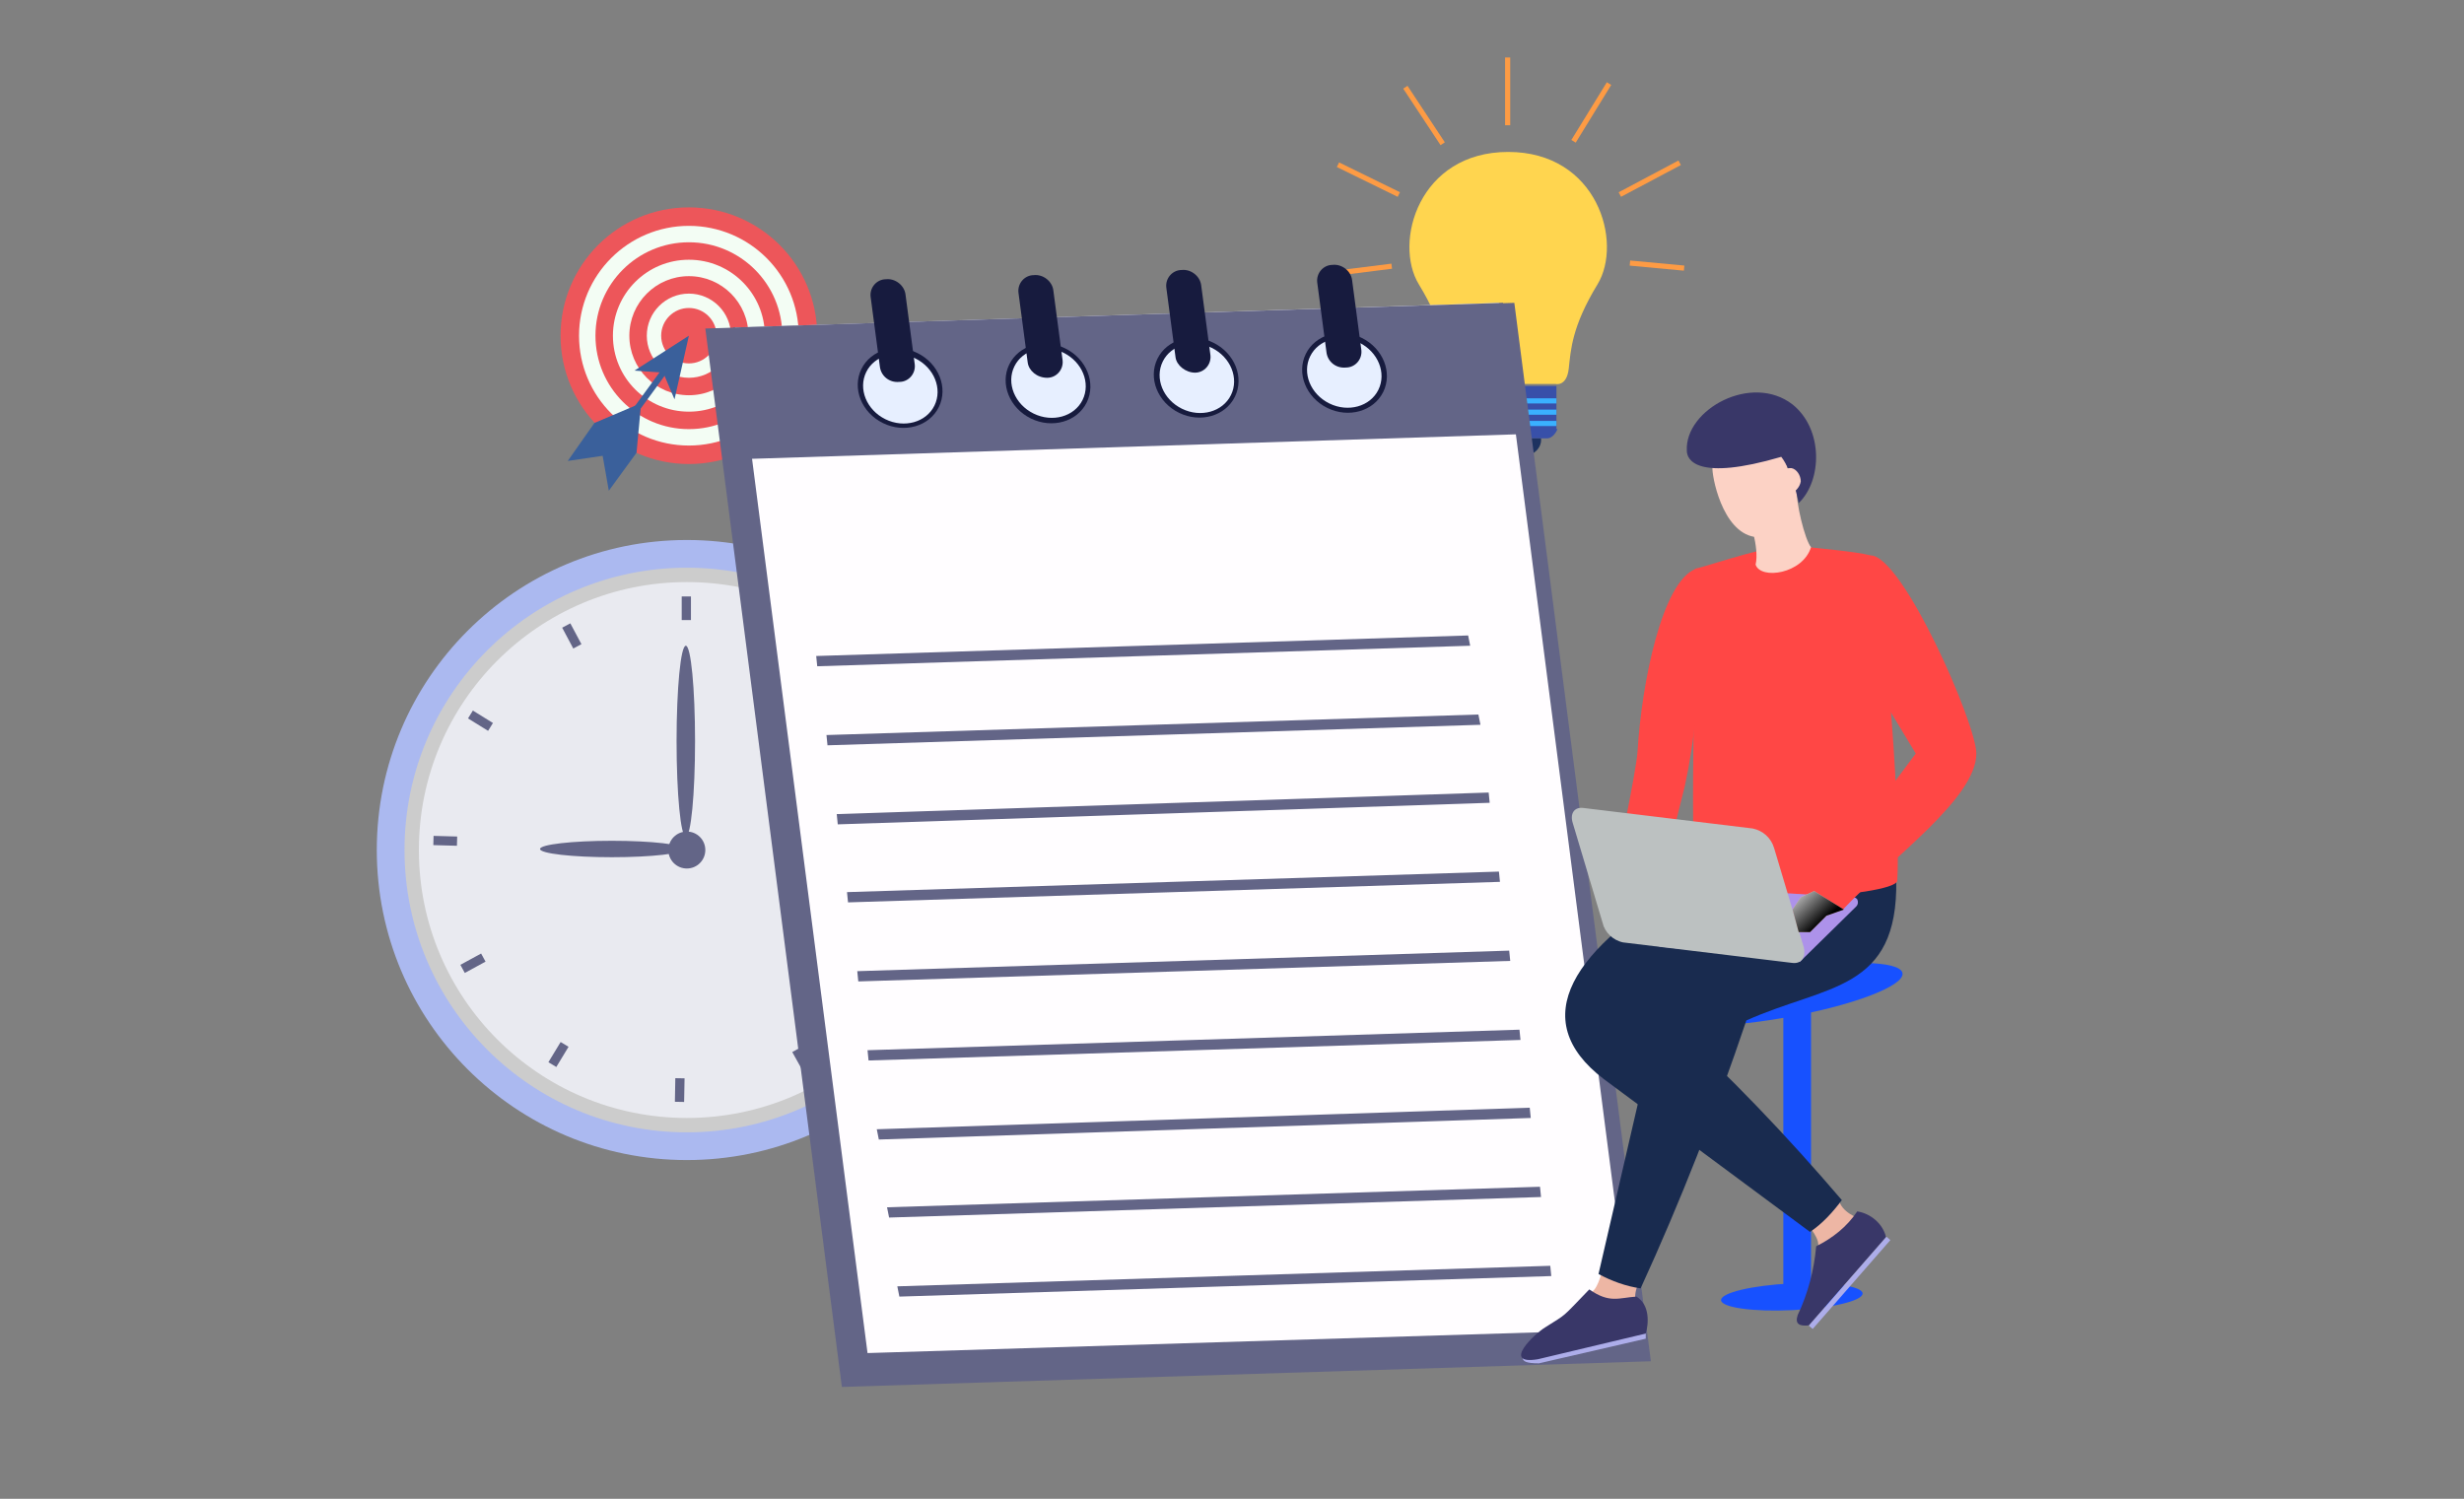 <?xml version="1.0" encoding="UTF-8"?> <svg xmlns="http://www.w3.org/2000/svg" xmlns:xlink="http://www.w3.org/1999/xlink" version="1.1" id="Layer_1" x="0px" y="0px" viewBox="0 0 240 146" style="enable-background:new 0 0 240 146;" xml:space="preserve"><rect x="0" y="0" width="240" height="146" fill="#808080" stroke="none"/> <style type="text/css"> .st0{fill:#1751FF;} .st1{fill:#FFD54F;} .st2{fill:#3850A9;} .st3{fill:#1D3260;} .st4{fill:#3AB1FF;} .st5{fill:#FD9B44;} .st6{fill:#ED565A;} .st7{fill:#F3FDF4;} .st8{fill:#3A609B;} .st9{fill:#ABB9F0;} .st10{fill:#CCCCCC;} .st11{fill:#E9EAF0;} .st12{fill:#636587;} .st13{fill:#FFFDFF;} .st14{fill:#171B3E;} .st15{fill:#E7EFFF;} .st16{fill:#EDB6A4;} .st17{fill:#393768;} .st18{fill:#ADADEA;} .st19{fill:#192B4F;} .st20{fill:#FF4745;} .st21{fill:#AD92EA;} .st22{fill:#BCC1C1;} .st23{fill:url(#SVGID_1_);} .st24{fill:#FCD2C5;} </style> <rect x="173.7" y="97.5" class="st0" width="2.7" height="28.2"></rect> <ellipse transform="matrix(0.985 -0.172 0.172 0.985 -14.077 31.25)" class="st0" cx="173.4" cy="96.9" rx="12.1" ry="2.3"></ellipse> <ellipse transform="matrix(0.999 -4.817860e-02 4.817860e-02 0.999 -5.882 8.553)" class="st0" cx="174.5" cy="126.3" rx="6.9" ry="1.3"></ellipse> <g> <g> <path class="st1" d="M146.9,14.8c-8.7,0-11.2,8.8-8.7,12.9s2.6,6.4,2.8,8.2s1.3,1.5,1.3,1.5h4.6h4.6c0,0,1.1,0.3,1.3-1.5 s0.3-4.1,2.8-8.2S155.6,14.8,146.9,14.8z"></path> <rect x="142.3" y="37.6" class="st2" width="9.3" height="4.3"></rect> <path class="st2" d="M150.7,42.7h-7.4c-0.5,0-0.9-0.4-0.9-0.9l0,0h9.3l0,0C151.5,42.3,151.1,42.7,150.7,42.7z"></path> <path class="st3" d="M148.4,44.4h-3.1c-1,0-1.7-0.8-1.7-1.7l0,0h6.5l0,0C150.2,43.6,149.4,44.4,148.4,44.4z"></path> <rect x="142.3" y="38.8" class="st4" width="9.3" height="0.5"></rect> <rect x="142.3" y="39.9" class="st4" width="9.3" height="0.5"></rect> <rect x="142.3" y="41" class="st4" width="9.3" height="0.5"></rect> <g> <g> <rect x="146.6" y="5.6" class="st5" width="0.5" height="6.6"></rect> </g> <g> <rect x="151.7" y="10.8" transform="matrix(0.524 -0.852 0.852 0.524 64.36 137.223)" class="st5" width="6.6" height="0.5"></rect> </g> <g> <rect x="157.4" y="17.1" transform="matrix(0.883 -0.469 0.469 0.883 10.656 77.451)" class="st5" width="6.6" height="0.5"></rect> </g> <g> <rect x="161.1" y="23.3" transform="matrix(9.287317e-02 -0.996 0.996 9.287317e-02 120.567 184.165)" class="st5" width="0.5" height="5.3"></rect> </g> </g> <g> <g> <rect x="138.5" y="7.9" transform="matrix(0.834 -0.551 0.551 0.834 16.815 78.36)" class="st5" width="0.5" height="6.6"></rect> </g> <g> <rect x="133.1" y="14.2" transform="matrix(0.44 -0.898 0.898 0.44 58.896 129.545)" class="st5" width="0.5" height="6.6"></rect> </g> <g> <rect x="130.3" y="26" transform="matrix(0.992 -0.125 0.125 0.992 -2.239 16.839)" class="st5" width="5.3" height="0.5"></rect> </g> </g> </g> </g> <g> <circle class="st6" cx="67.1" cy="32.7" r="12.5"></circle> <circle class="st7" cx="67.1" cy="32.7" r="10.7"></circle> <circle class="st6" cx="67.1" cy="32.7" r="9.1"></circle> <circle class="st7" cx="67.1" cy="32.7" r="7.4"></circle> <circle class="st6" cx="67.1" cy="32.7" r="5.8"></circle> <circle class="st7" cx="67.1" cy="32.7" r="4.1"></circle> <circle class="st6" cx="67.1" cy="32.7" r="2.7"></circle> <g> <g> <rect x="60.7" y="37.8" transform="matrix(0.59 -0.807 0.807 0.59 -4.805 66.687)" class="st8" width="5.1" height="0.6"></rect> </g> <g> <polygon class="st8" points="67.1,32.7 61.8,36.1 64.6,36.3 65.7,38.9 "></polygon> </g> <g> <polygon class="st8" points="62.4,39.8 62,44.1 59.3,47.8 58.7,44.4 55.3,44.9 57.9,41.2 61.9,39.5 "></polygon> </g> </g> </g> <g> <circle class="st9" cx="66.9" cy="82.8" r="30.2"></circle> <circle class="st10" cx="66.9" cy="82.8" r="27.5"></circle> <circle class="st11" cx="66.9" cy="82.8" r="26.1"></circle> <ellipse class="st12" cx="66.8" cy="72.2" rx="0.9" ry="9.3"></ellipse> <ellipse class="st12" cx="59.6" cy="82.7" rx="7" ry="0.8"></ellipse> <circle class="st12" cx="66.9" cy="82.8" r="1.8"></circle> <g> <rect x="66.4" y="58.1" class="st12" width="0.9" height="2.3"></rect> <rect x="77.4" y="62.1" transform="matrix(0.503 -0.865 0.865 0.503 -14.99 99.012)" class="st12" width="2.3" height="0.9"></rect> <rect x="85.9" y="70.8" transform="matrix(0.869 -0.495 0.495 0.869 -23.866 52.398)" class="st12" width="2.3" height="0.9"></rect> <rect x="89.7" y="81.9" transform="matrix(9.197347e-03 -1 1 9.197347e-03 6.314 172.416)" class="st12" width="0.9" height="2.3"></rect> <rect x="86.4" y="93.7" transform="matrix(0.511 -0.86 0.86 0.511 -39.02 121.088)" class="st12" width="0.9" height="2.3"></rect> <rect x="77.6" y="102.1" transform="matrix(0.874 -0.487 0.487 0.874 -40.377 51.036)" class="st12" width="0.9" height="2.3"></rect> <rect x="65" y="105.7" transform="matrix(1.839661e-02 -1 1 1.839661e-02 -41.16 170.379)" class="st12" width="2.3" height="0.9"></rect> <rect x="53.3" y="102.3" transform="matrix(0.518 -0.855 0.855 0.518 -61.66 96.049)" class="st12" width="2.3" height="0.9"></rect> <rect x="44.9" y="93.4" transform="matrix(0.878 -0.479 0.479 0.878 -39.319 33.485)" class="st12" width="2.3" height="0.9"></rect> <rect x="42.9" y="80.8" transform="matrix(2.759232e-02 -1 1 2.759232e-02 -39.777 122.992)" class="st12" width="0.9" height="2.3"></rect> <rect x="46.4" y="69.1" transform="matrix(0.526 -0.85 0.85 0.526 -37.556 73.074)" class="st12" width="0.9" height="2.3"></rect> <rect x="55.3" y="60.8" transform="matrix(0.882 -0.47 0.47 0.882 -22.593 33.508)" class="st12" width="0.9" height="2.3"></rect> </g> </g> <g> <polygon class="st12" points="82,135.1 160.8,132.6 147.5,29.5 68.7,32 "></polygon> <polygon class="st13" points="84.5,131.8 158.9,129.5 146,29.5 71.6,31.9 "></polygon> <polygon class="st12" points="73,44.7 147.9,42.3 146.4,29.5 71.4,31.9 "></polygon> <g> <polygon class="st12" points="79.6,64.9 143.2,62.9 143,61.9 79.5,63.9 "></polygon> </g> <g> <polygon class="st12" points="80.6,72.6 144.2,70.6 144,69.6 80.5,71.6 "></polygon> </g> <g> <polygon class="st12" points="81.6,80.3 145.1,78.2 145,77.2 81.5,79.3 "></polygon> </g> <g> <polygon class="st12" points="82.6,87.9 146.1,85.9 146,84.9 82.5,86.9 "></polygon> </g> <g> <polygon class="st12" points="83.6,95.6 147.1,93.6 147,92.6 83.5,94.6 "></polygon> </g> <g> <polygon class="st12" points="84.6,103.3 148.1,101.3 148,100.3 84.5,102.3 "></polygon> </g> <g> <polygon class="st12" points="85.6,111 149.1,108.9 149,107.9 85.4,110 "></polygon> </g> <g> <polygon class="st12" points="86.6,118.6 150.1,116.6 150,115.6 86.4,117.6 "></polygon> </g> <g> <polygon class="st12" points="87.6,126.3 151.1,124.3 151,123.3 87.4,125.3 "></polygon> </g> <g> <ellipse transform="matrix(0.441 -0.898 0.898 0.441 40.546 137.82)" class="st14" cx="130.9" cy="36.4" rx="3.8" ry="4.2"></ellipse> <ellipse transform="matrix(0.441 -0.898 0.898 0.441 32.087 125.183)" class="st14" cx="116.5" cy="36.8" rx="3.8" ry="4.2"></ellipse> <ellipse transform="matrix(0.441 -0.898 0.898 0.441 23.512 112.451)" class="st14" cx="102" cy="37.4" rx="3.8" ry="4.2"></ellipse> <ellipse transform="matrix(0.441 -0.898 0.898 0.441 15.099 99.792)" class="st14" cx="87.6" cy="37.8" rx="3.8" ry="4.2"></ellipse> </g> <ellipse transform="matrix(0.441 -0.898 0.898 0.441 40.523 137.831)" class="st15" cx="130.9" cy="36.4" rx="3.3" ry="3.7"></ellipse> <ellipse transform="matrix(0.441 -0.898 0.898 0.441 32.064 125.193)" class="st15" cx="116.5" cy="36.9" rx="3.3" ry="3.7"></ellipse> <ellipse transform="matrix(0.441 -0.898 0.898 0.441 23.605 112.556)" class="st15" cx="102.1" cy="37.3" rx="3.3" ry="3.7"></ellipse> <ellipse transform="matrix(0.441 -0.898 0.898 0.441 15.03 99.824)" class="st15" cx="87.6" cy="37.9" rx="3.3" ry="3.7"></ellipse> <path class="st14" d="M131.1,35.8L131.1,35.8c0.9,0,1.6-0.8,1.5-1.7l-0.9-6.8c-0.1-0.9-1-1.6-1.9-1.5l0,0c-0.9,0-1.6,0.8-1.5,1.7 l0.9,6.8C129.3,35.2,130.1,35.9,131.1,35.8z"></path> <path class="st14" d="M116.4,36.3L116.4,36.3c0.9,0,1.6-0.8,1.5-1.7l-0.9-6.8c-0.1-0.9-1-1.6-1.9-1.5l0,0c-0.9,0-1.6,0.8-1.5,1.7 l0.9,6.8C114.6,35.6,115.5,36.3,116.4,36.3z"></path> <path class="st14" d="M102,36.8L102,36.8c0.9,0,1.6-0.8,1.5-1.7l-0.9-6.8c-0.1-0.9-1-1.6-1.9-1.5l0,0c-0.9,0-1.6,0.8-1.5,1.7 l0.9,6.8C100.2,36.1,101,36.8,102,36.8z"></path> <path class="st14" d="M87.6,37.2L87.6,37.2c0.9,0,1.6-0.8,1.5-1.7l-0.9-6.8c-0.1-0.9-1-1.6-1.9-1.5l0,0c-0.9,0-1.6,0.8-1.5,1.7 l0.9,6.8C85.8,36.6,86.6,37.3,87.6,37.2z"></path> </g> <g> <path class="st16" d="M175.9,119.1c0,0,1.2,1.3,1.2,2.1c0,0.8,4-2.5,4-2.5s-1.8-0.6-2-1.9C178.8,115.5,175.9,119.1,175.9,119.1z"></path> <path class="st17" d="M176.2,129.1l7.5-8.6c-0.3-1.3-1.5-2.3-2.8-2.5c-1,1.5-2.4,2.6-4,3.4c-0.2,2.3-0.8,4.6-1.8,6.7 C174.8,129,175.3,129.2,176.2,129.1z"></path> <rect x="174.4" y="124.7" transform="matrix(0.658 -0.753 0.753 0.658 -32.472 178.397)" class="st18" width="11.5" height="0.5"></rect> <path class="st18" d="M160.3,129.8v0.6l-10.4,2.4c-1.3,0-1.6-0.2-1.6-0.6L160.3,129.8z"></path> <path class="st19" d="M164.9,85.6c-11.8,6.7-16.3,13.7-8.7,19.5l20.1,14.9c1.2-0.8,2.2-1.9,3.1-3.1c-5.3-6.2-11-12.2-17.1-17.7 c0.2-8.5,16.6-9.3,8.4-15.2L164.9,85.6z"></path> <path class="st16" d="M156.1,123.6c0,0-0.4,1.8-1,2.2c-0.6,0.4,4.3,1.8,4.3,1.8s-0.5-1.8,0.4-2.8S156.1,123.6,156.1,123.6z"></path> <path class="st19" d="M175.9,84c-3.1,2.9-11.9,6.1-13.8,12.4l-6.4,27.7c1.3,0.7,2.7,1.2,4.1,1.4c3.9-8.5,7.3-17.2,10.3-26.1 c7.8-3.5,14.8-2.8,14.6-13.7L175.9,84z"></path> <path class="st20" d="M165.2,86.9c0.4,1.4,19.3,0.5,19.6-1.1c0.4-8.3-1.5-29-2.6-31.7c-1.5-0.4-5.4-0.7-6.9-0.9l0,0 c-2.5-0.4-8.7,1.9-10.2,2.2C165.3,58.4,164.5,81.8,165.2,86.9z"></path> <path class="st20" d="M159.5,73.2c0.4-6.7,2.4-16.6,5.7-17.8l0.3,7.2c0,4.7-0.4,9.4-1.4,14l-3.4,13.6l-4.4-1.1 C157.3,85.3,159.4,75,159.5,73.2z"></path> <path class="st21" d="M175.3,93.7l5.5-5.4c0.2-0.2,0.2-0.5,0.1-0.7c-0.1-0.1-0.2-0.2-0.4-0.2l-15.1-0.9c-0.2,0-3.8,5.7-3.8,5.7 L175.3,93.7z"></path> <path class="st22" d="M158.1,91.8l16.5,2c0.9,0.1,1.3-0.6,1.1-1.5l-2.9-9.7c-0.3-1-1.1-1.7-2.1-1.9l-16.5-2c-0.9-0.1-1.3,0.6-1,1.5 l2.9,9.7C156.3,90.8,157.1,91.6,158.1,91.8z"></path> <path class="st20" d="M182.2,54.1c3.1,0,10.3,16.4,10.3,19.3c0,4.4-8.4,10.3-13,15.2l-2.9-1.8l10-13.4l-7.8-12.9L182.2,54.1z"></path> <polygon class="st16" points="176.7,86.8 175.4,87.4 174.6,88.6 175.2,90.8 176.3,90.8 177.9,89.2 179.6,88.6 "></polygon> <linearGradient id="SVGID_1_" gradientUnits="userSpaceOnUse" x1="-17343.9" y1="1140.288" x2="-17347.185" y2="1143.835" gradientTransform="matrix(-1 0 0 1 -17169.66 -1054)"> <stop offset="0" style="stop-color:#FFFFFF"></stop> <stop offset="1" style="stop-color:#000000"></stop> </linearGradient> <polygon class="st23" points="176.7,86.8 175.4,87.4 174.6,88.6 175.2,90.8 176.3,90.8 177.9,89.2 179.6,88.6 "></polygon> <path class="st17" d="M154.8,125.6c-2.8,2.9-2.1,2.3-4.3,3.7c-1,0.6-4.3,3.7-0.7,3.1l10.5-2.5c0.3-1,0.4-2.8-0.9-3.6 C157.7,126.4,156.8,127,154.8,125.6z"></path> <path class="st24" d="M170.3,50.1c0,0.3,1.1,3.2,0.7,4.9c0.5,1.5,4.6,0.9,5.4-1.7c-0.6-0.7-1.5-4.4-1.4-5.8 C174.7,47.7,171.4,50.1,170.3,50.1z"></path> <path class="st24" d="M170.6,42.9c-1.9,0.1-3.6,0.8-3.8,2.6c-0.1,0.7,0.9,6.3,4.1,6.8c1.3,0.2,3.5-2.3,3.4-3.8l-0.1-2.1 c0-1.9-1.5-3.5-3.4-3.5C170.7,42.9,170.7,42.9,170.6,42.9z"></path> <path class="st17" d="M174.6,39.4c-4-3.1-10.5,0.5-10.3,4.5c0,0.9,1,3,9.2,0.6c1.1,1.4,1.7,4.5,1.7,4.5 C177.5,46.8,177.6,41.8,174.6,39.4z"></path> <path class="st24" d="M174.5,45.6c-0.3,0-0.6,0-0.9,0.2c0.2,0.8,0.3,1.6,0.6,2.4c0.6-0.2,1.1-0.7,1.2-1.3 C175.4,46.3,175,45.7,174.5,45.6z"></path> </g> </svg> 